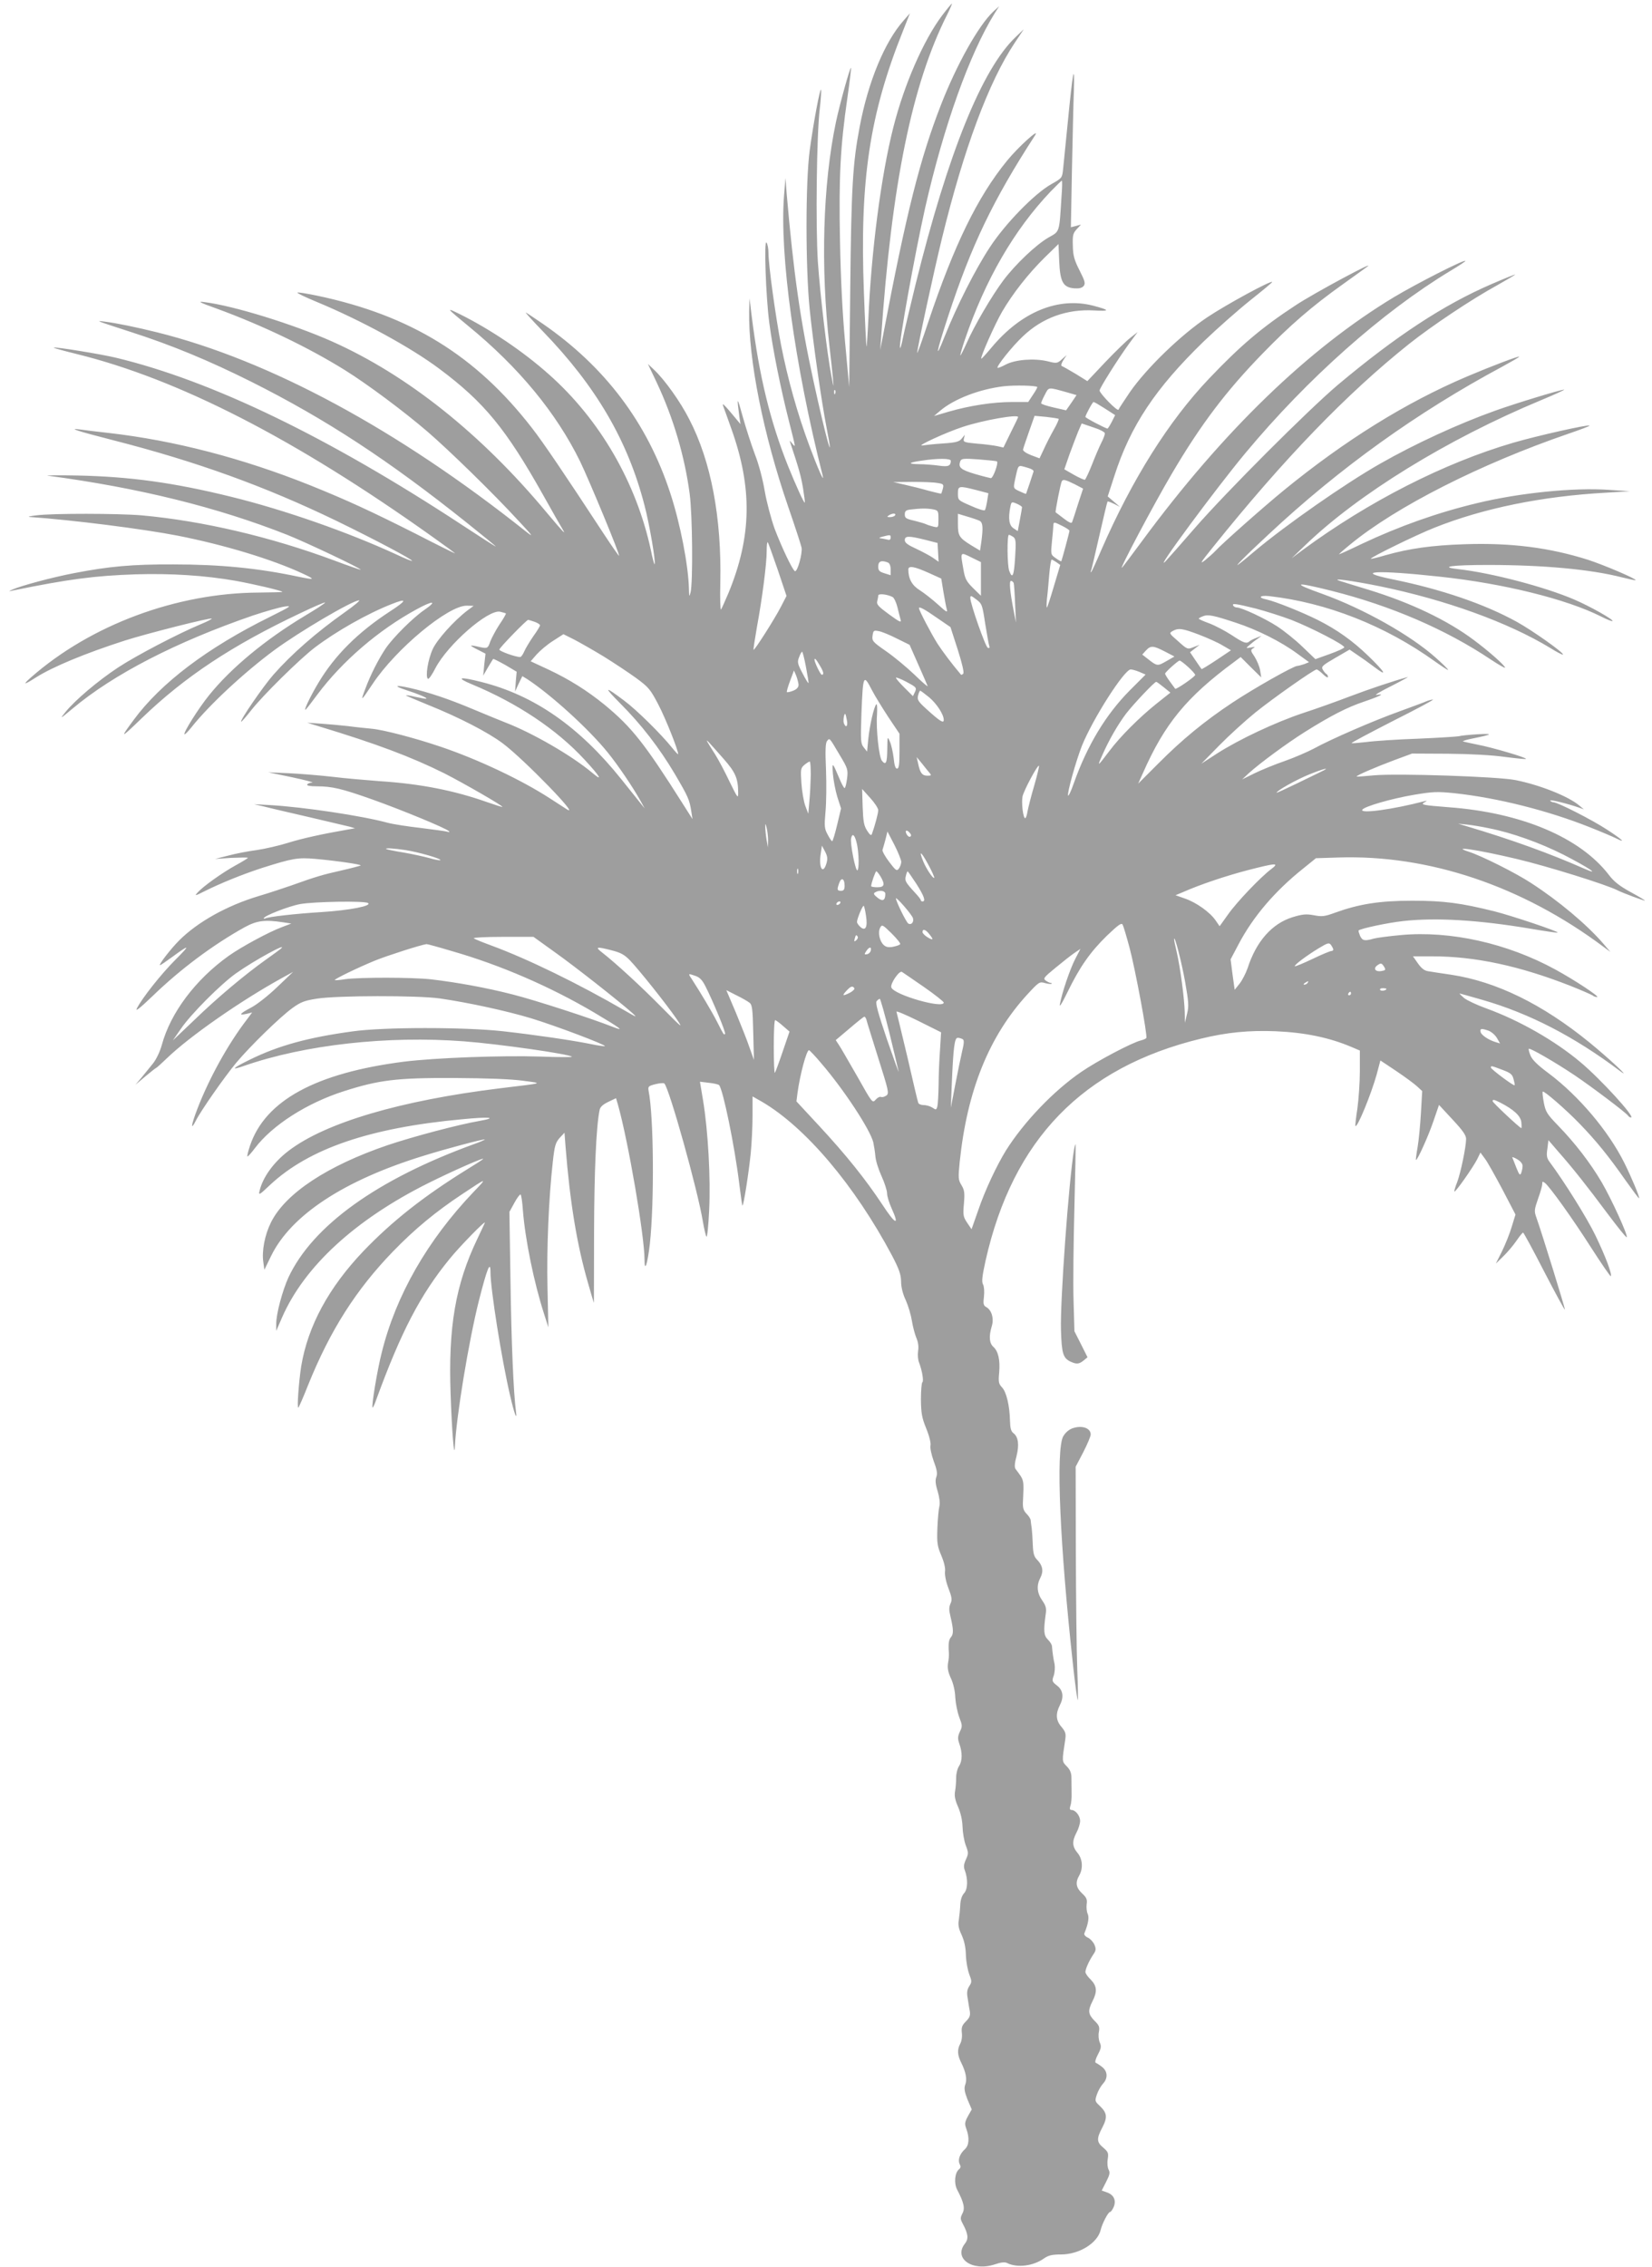 <?xml version="1.0" standalone="no"?>
<!DOCTYPE svg PUBLIC "-//W3C//DTD SVG 20010904//EN"
 "http://www.w3.org/TR/2001/REC-SVG-20010904/DTD/svg10.dtd">
<svg version="1.0" xmlns="http://www.w3.org/2000/svg"
 width="933pt" height="1280pt" viewBox="0 0 933 1280"
 preserveAspectRatio="xMidYMid meet">
<g transform="translate(0,1280) scale(0.1,-0.1)"
fill="#9e9e9e" stroke="none">
<path d="M5321 12713 c-106 -141 -215 -392 -276 -633 -69 -272 -125 -703 -141
-1086 -4 -85 -9 -153 -10 -151 -2 2 -9 141 -15 308 -24 631 32 1004 221 1475
l39 99 -35 -40 c-107 -120 -201 -346 -249 -602 -39 -204 -47 -340 -53 -908
l-6 -560 -23 250 c-15 166 -25 360 -29 577 -7 360 2 531 42 807 13 91 22 166
20 168 -5 5 -64 -207 -85 -307 -74 -353 -87 -813 -37 -1260 8 -69 17 -152 20
-185 5 -59 5 -59 -9 15 -24 124 -63 454 -76 643 -13 203 -7 719 11 865 6 51 9
99 7 105 -5 16 -43 -187 -64 -342 -24 -178 -24 -662 0 -899 20 -195 66 -516
96 -671 46 -235 -5 -53 -75 269 -74 340 -112 606 -151 1055 l-7 90 -8 -100
c-26 -330 60 -954 218 -1580 12 -49 -27 39 -75 168 -67 180 -123 380 -160 570
-31 161 -71 450 -71 520 0 23 -5 49 -11 57 -15 22 -4 -305 16 -455 19 -146 65
-374 111 -554 39 -154 39 -151 18 -125 -15 19 -16 19 -9 -1 47 -141 58 -181
70 -250 7 -44 12 -81 10 -83 -4 -4 -49 94 -95 208 -100 251 -162 505 -204 840
l-13 105 -2 -70 c-5 -273 80 -698 220 -1105 39 -113 73 -217 76 -232 6 -33
-24 -141 -38 -133 -15 10 -73 132 -114 239 -20 56 -45 150 -56 213 -11 66 -34
153 -55 206 -19 51 -51 148 -70 217 -31 114 -34 113 -18 -5 l6 -40 -29 35
c-15 19 -39 46 -51 60 -20 21 -23 22 -17 5 4 -11 25 -67 45 -125 120 -335 116
-609 -16 -929 -20 -47 -39 -89 -42 -93 -4 -4 -6 64 -4 150 8 369 -52 687 -175
924 -50 99 -138 222 -197 278 l-37 35 50 -105 c94 -200 158 -417 186 -628 16
-119 19 -501 5 -557 -7 -27 -8 -25 -9 17 -3 135 -49 372 -106 545 -130 397
-369 713 -720 955 -44 30 -87 59 -95 63 -8 5 35 -43 96 -106 300 -310 480
-617 574 -983 28 -105 65 -324 57 -332 -2 -2 -12 33 -21 79 -82 382 -288 738
-577 994 -145 129 -329 253 -502 339 -81 40 -78 37 48 -67 285 -233 497 -491
631 -764 53 -110 226 -527 220 -533 -2 -1 -41 55 -87 125 -228 348 -342 516
-406 598 -316 407 -684 634 -1210 745 -57 12 -107 20 -113 18 -6 -2 42 -25
107 -52 253 -105 532 -257 695 -379 253 -189 376 -339 587 -715 50 -90 99
-175 108 -190 23 -38 3 -16 -88 92 -371 446 -788 778 -1214 968 -218 97 -557
202 -720 222 -42 6 -31 -1 70 -37 259 -95 517 -219 723 -347 128 -80 332 -232
466 -347 123 -106 372 -349 509 -498 88 -94 94 -103 47 -66 -724 576 -1448
967 -2085 1125 -113 28 -228 52 -295 60 -54 7 -50 6 147 -58 231 -74 443 -162
683 -282 422 -212 772 -441 1218 -797 89 -71 162 -131 162 -133 0 -2 -86 53
-191 122 -759 498 -1413 814 -1954 944 -88 21 -346 63 -352 57 -1 -2 57 -18
130 -36 576 -142 1233 -479 2005 -1029 72 -51 132 -95 132 -97 0 -1 -100 48
-222 111 -256 129 -391 191 -597 274 -382 153 -768 253 -1135 295 -72 8 -146
17 -165 20 -69 9 -18 -8 185 -60 474 -121 863 -262 1264 -456 216 -105 433
-220 427 -226 -2 -2 -42 14 -88 36 -276 127 -633 252 -934 326 -325 80 -572
114 -870 120 -110 2 -184 1 -165 -1 516 -69 957 -178 1352 -334 108 -43 420
-191 415 -197 -2 -1 -69 22 -149 52 -357 133 -744 224 -1088 255 -130 11 -504
12 -595 0 -33 -4 -51 -8 -39 -9 243 -17 645 -68 839 -106 263 -52 531 -133
705 -214 74 -34 69 -37 -27 -17 -226 48 -442 69 -703 69 -232 1 -364 -11 -560
-49 -122 -23 -300 -71 -350 -93 -24 -11 -24 -11 5 -5 312 64 460 83 690 91
199 6 392 -6 568 -37 103 -19 254 -54 262 -62 2 -2 -58 -3 -133 -4 -464 -2
-949 -182 -1287 -479 -51 -45 -40 -44 30 1 94 59 276 135 500 207 122 39 484
131 491 124 2 -2 -26 -17 -63 -32 -129 -54 -364 -177 -466 -244 -115 -76 -242
-184 -296 -250 -35 -43 -34 -43 39 18 231 194 585 376 1017 525 72 24 153 47
180 51 44 6 38 2 -82 -58 -354 -175 -616 -373 -770 -582 -80 -108 -76 -108 46
10 242 233 508 410 898 594 73 35 134 61 137 59 2 -3 -48 -36 -112 -74 -225
-135 -420 -296 -545 -452 -58 -72 -145 -210 -137 -218 3 -2 20 15 39 39 102
128 297 309 467 435 141 104 443 282 480 282 8 0 -28 -30 -79 -66 -164 -116
-303 -238 -405 -354 -57 -65 -190 -258 -182 -265 2 -2 28 28 58 66 66 84 271
286 357 352 120 91 295 191 435 246 90 36 87 21 -9 -41 -181 -118 -312 -248
-405 -404 -47 -78 -89 -168 -70 -149 6 6 35 43 65 84 140 187 344 363 559 480
93 51 121 50 46 -2 -66 -45 -177 -156 -219 -217 -41 -61 -87 -151 -116 -230
-28 -74 -26 -73 42 29 132 198 426 442 531 441 l39 -1 -35 -26 c-76 -58 -171
-164 -196 -218 -27 -58 -43 -158 -27 -168 5 -3 24 24 42 60 70 134 297 332
365 319 16 -4 31 -8 33 -10 2 -2 -14 -30 -36 -62 -21 -32 -44 -76 -52 -96 -14
-41 -16 -42 -71 -29 -21 5 -38 7 -38 5 0 -2 18 -13 41 -24 l41 -21 -7 -62 -6
-62 26 45 c15 25 28 47 30 49 2 2 33 -14 69 -34 l64 -38 -5 -56 -4 -56 20 44
21 43 28 -17 c134 -88 347 -281 455 -415 59 -73 141 -194 186 -275 l22 -40
-28 35 c-15 19 -62 77 -104 130 -238 297 -492 474 -790 549 -125 32 -148 26
-54 -13 256 -106 479 -255 635 -424 90 -97 109 -130 44 -75 -116 97 -336 224
-489 283 -33 13 -116 47 -185 76 -138 58 -249 95 -354 119 -84 19 -97 13 -24
-11 71 -23 121 -44 116 -49 -2 -2 -29 3 -62 10 -32 8 -56 11 -53 8 3 -3 59
-26 124 -53 172 -69 338 -154 423 -218 118 -88 447 -427 360 -371 -14 9 -57
37 -96 62 -159 103 -404 219 -614 290 -144 49 -324 96 -390 102 -30 3 -91 9
-135 15 -44 5 -114 11 -155 14 l-75 5 65 -20 c327 -99 523 -173 710 -266 108
-55 332 -184 327 -189 -1 -2 -41 11 -87 27 -184 65 -374 103 -605 118 -77 6
-198 16 -270 25 -71 8 -182 17 -245 20 l-115 5 135 -28 c74 -16 125 -29 113
-30 -12 0 -25 -5 -28 -11 -4 -6 16 -10 53 -10 88 0 142 -13 317 -75 165 -59
413 -161 430 -178 6 -6 3 -7 -10 -3 -11 3 -78 12 -150 21 -71 8 -155 21 -185
29 -147 40 -476 89 -665 100 l-90 5 60 -14 c33 -9 148 -35 255 -60 107 -25
209 -49 225 -53 l30 -9 -40 -7 c-144 -25 -258 -50 -338 -75 -51 -16 -130 -34
-177 -41 -47 -6 -119 -20 -160 -31 l-75 -19 92 6 c51 2 93 3 93 0 0 -2 -30
-21 -67 -41 -75 -41 -188 -121 -218 -156 -18 -19 -12 -18 41 9 90 45 216 96
324 131 174 55 202 60 303 51 113 -10 259 -31 254 -37 -3 -2 -51 -15 -108 -28
-106 -24 -142 -34 -284 -85 -44 -15 -127 -43 -185 -60 -179 -54 -342 -145
-447 -249 -49 -49 -120 -141 -109 -141 3 0 34 21 68 46 101 74 105 71 19 -15
-81 -81 -188 -216 -218 -275 -11 -21 17 1 88 69 158 153 342 290 520 389 70
38 114 44 219 28 l45 -7 -50 -19 c-74 -27 -231 -112 -303 -163 -188 -134 -329
-322 -378 -503 -11 -39 -31 -81 -50 -105 -18 -22 -47 -58 -65 -80 l-34 -40 57
48 c31 26 58 47 60 47 2 0 29 24 59 53 129 125 421 328 654 456 l60 33 -90
-86 c-50 -48 -116 -100 -148 -116 -64 -34 -72 -45 -25 -35 l32 8 -29 -39
c-108 -140 -215 -335 -281 -507 -35 -91 -39 -126 -8 -65 28 56 163 249 229
328 79 94 243 254 315 307 47 34 68 43 140 54 112 18 571 19 695 1 159 -23
376 -70 515 -112 138 -42 423 -150 416 -157 -2 -2 -39 3 -81 12 -105 21 -308
51 -495 72 -217 24 -676 24 -850 -1 -250 -34 -417 -80 -578 -159 -99 -48 -114
-64 -35 -36 344 120 812 172 1244 139 197 -15 595 -72 609 -87 3 -3 -78 -3
-180 1 -218 7 -593 -7 -770 -29 -497 -64 -782 -219 -868 -474 -11 -33 -18 -61
-14 -61 4 0 22 21 41 46 98 130 294 256 505 323 197 63 297 75 616 74 185 -1
322 -6 390 -15 119 -16 131 -12 -125 -43 -563 -69 -987 -194 -1195 -353 -83
-63 -146 -149 -164 -226 -7 -27 -2 -25 60 34 219 204 562 322 1084 370 152 15
206 10 100 -9 -121 -21 -374 -88 -520 -137 -341 -116 -579 -273 -660 -437 -35
-71 -52 -160 -43 -223 l6 -44 38 78 c112 230 411 427 859 565 127 40 343 97
348 93 1 -2 -26 -14 -60 -26 -548 -199 -912 -461 -1049 -753 -34 -75 -69 -205
-69 -261 l0 -41 33 76 c126 288 412 551 823 757 136 68 326 152 312 137 -4 -4
-44 -30 -90 -58 -247 -153 -424 -293 -586 -462 -196 -206 -313 -422 -351 -650
-13 -83 -25 -241 -16 -233 4 4 29 61 55 127 125 310 271 539 480 755 122 126
242 225 390 323 144 96 144 95 64 12 -260 -273 -438 -583 -518 -906 -25 -97
-59 -303 -52 -311 2 -2 12 18 21 45 140 383 249 592 413 793 57 71 209 226
200 205 -2 -5 -21 -46 -42 -90 -124 -259 -165 -498 -151 -880 7 -204 20 -369
24 -295 7 166 78 597 136 827 46 181 65 228 65 160 0 -95 63 -494 112 -702 22
-96 40 -144 32 -85 -14 105 -26 389 -31 736 l-6 391 28 51 c15 28 31 49 35 47
4 -2 10 -42 13 -88 13 -167 63 -411 120 -587 l24 -75 -5 225 c-5 221 7 505 30
709 10 91 15 108 38 135 l28 30 6 -79 c25 -314 64 -553 127 -770 17 -60 32
-111 33 -112 0 -1 1 177 1 395 1 349 12 600 31 693 3 18 18 32 49 47 l44 21
11 -37 c59 -210 150 -742 150 -875 0 -76 17 -24 30 88 26 241 22 720 -7 866
-4 24 -1 27 38 37 24 6 47 8 51 4 28 -29 188 -599 218 -782 7 -41 16 -79 20
-83 4 -5 11 62 15 149 9 179 -6 447 -34 618 l-18 108 50 -6 c28 -3 54 -9 58
-13 22 -23 88 -344 114 -557 8 -66 16 -121 18 -123 6 -5 36 186 47 297 5 52
10 146 10 207 l0 112 53 -30 c246 -144 524 -472 735 -869 40 -77 50 -105 51
-146 0 -32 10 -72 27 -107 14 -32 29 -83 34 -115 5 -31 16 -74 25 -96 11 -25
14 -51 10 -75 -3 -21 -1 -50 6 -66 17 -45 27 -105 18 -110 -4 -3 -8 -47 -8
-97 1 -77 5 -103 30 -164 18 -44 27 -83 24 -96 -3 -13 5 -51 18 -88 19 -50 22
-71 15 -90 -7 -18 -5 -41 8 -82 10 -35 14 -67 9 -85 -4 -15 -9 -70 -11 -121
-3 -83 -1 -101 22 -155 16 -38 24 -72 21 -91 -2 -18 5 -57 19 -93 20 -52 22
-67 12 -88 -9 -20 -9 -37 0 -73 17 -72 18 -98 3 -116 -13 -15 -16 -37 -12 -91
1 -11 -1 -36 -5 -56 -4 -27 0 -50 16 -85 14 -29 24 -73 25 -109 2 -33 12 -83
22 -110 18 -47 19 -53 4 -83 -12 -26 -13 -39 -4 -65 19 -52 18 -100 0 -128
-10 -15 -17 -44 -17 -65 0 -22 -2 -56 -6 -77 -5 -28 0 -51 17 -90 14 -32 24
-74 25 -112 1 -33 9 -80 18 -104 16 -42 16 -48 1 -81 -12 -26 -14 -42 -6 -61
18 -49 17 -106 -4 -129 -13 -14 -21 -39 -22 -69 -1 -25 -5 -62 -8 -82 -5 -27
-1 -49 16 -85 15 -33 23 -71 24 -114 1 -36 10 -84 19 -108 15 -39 15 -44 0
-67 -12 -19 -15 -36 -9 -68 3 -23 9 -56 12 -73 4 -25 -1 -37 -22 -58 -22 -22
-26 -34 -23 -64 3 -20 -1 -48 -9 -62 -18 -34 -16 -64 6 -108 26 -52 34 -94 22
-124 -7 -20 -4 -39 13 -83 l24 -56 -22 -39 c-18 -34 -19 -43 -8 -72 18 -51 15
-92 -9 -114 -29 -26 -41 -61 -29 -84 7 -13 6 -21 -4 -29 -24 -20 -29 -78 -11
-114 39 -74 46 -107 30 -136 -12 -24 -12 -31 2 -57 31 -58 34 -85 13 -112 -67
-84 41 -160 168 -118 35 12 57 14 69 8 57 -29 149 -18 211 27 23 16 45 21 94
21 103 0 206 64 224 138 9 38 43 102 53 102 5 0 14 13 21 29 15 37 0 69 -40
82 l-28 10 25 49 c20 39 23 52 14 69 -6 11 -9 37 -5 59 5 34 3 41 -25 65 -38
31 -39 51 -5 115 30 58 26 82 -16 122 -27 25 -27 28 -15 64 7 21 23 48 34 60
29 31 27 70 -5 95 -14 11 -30 21 -35 23 -7 2 -2 21 11 46 19 36 21 47 11 69
-6 14 -9 40 -5 59 5 28 2 38 -25 64 -36 37 -38 57 -11 110 28 55 25 86 -10
122 -17 16 -30 35 -30 43 0 17 21 64 44 98 16 23 17 32 7 56 -7 16 -24 34 -37
40 -14 6 -23 17 -20 24 22 54 28 89 19 110 -6 12 -8 37 -6 54 4 27 0 38 -26
62 -34 32 -39 61 -16 101 23 40 19 94 -10 128 -30 36 -31 65 -5 115 11 20 20
50 20 65 0 29 -26 62 -49 62 -9 0 -11 7 -6 23 5 12 8 45 7 72 0 28 -1 67 -1
88 0 26 -8 45 -26 63 -28 28 -28 27 -9 150 5 35 2 45 -22 74 -31 36 -33 73 -8
122 23 45 18 84 -16 110 -28 22 -30 26 -19 56 6 18 8 47 5 65 -7 30 -12 66
-15 102 0 8 -11 25 -23 37 -23 23 -25 48 -13 138 6 38 3 51 -19 83 -30 43 -33
85 -10 129 19 36 12 70 -19 101 -17 17 -22 35 -24 82 -1 33 -4 75 -6 93 -3 17
-5 39 -6 47 0 8 -11 25 -23 37 -17 17 -22 33 -21 63 6 136 9 122 -42 191 -6 9
-5 33 6 72 16 65 10 109 -18 130 -13 10 -18 28 -19 70 -2 85 -20 162 -45 188
-19 20 -21 31 -16 84 6 71 -5 120 -33 145 -23 21 -26 59 -9 116 14 44 -1 93
-32 109 -15 9 -17 18 -12 59 3 27 1 57 -5 68 -9 15 -5 47 14 134 154 685 549
1092 1216 1254 147 36 274 48 422 42 164 -7 302 -35 429 -89 l47 -20 0 -117
c0 -64 -7 -159 -14 -211 -8 -52 -13 -96 -11 -98 11 -11 89 180 120 291 l21 79
90 -60 c49 -33 102 -72 118 -87 l28 -26 -7 -123 c-4 -67 -12 -154 -19 -194 -7
-40 -11 -72 -9 -72 9 0 71 138 98 218 l32 93 76 -82 c57 -61 77 -89 77 -110 0
-44 -30 -189 -50 -243 -11 -27 -18 -52 -16 -54 6 -5 103 133 128 181 l19 39
25 -34 c14 -18 58 -97 99 -174 l74 -142 -21 -68 c-11 -38 -36 -100 -55 -139
l-35 -70 41 40 c23 22 56 61 74 87 18 26 35 48 39 48 3 0 57 -99 119 -220 62
-120 115 -217 117 -215 3 3 -129 430 -161 520 -13 36 -12 44 9 105 13 36 24
73 24 84 0 16 2 16 16 6 30 -26 153 -197 259 -363 59 -92 110 -166 112 -163 9
9 -29 111 -87 231 -48 99 -175 302 -259 415 -15 20 -18 35 -12 73 l6 49 55
-64 c84 -95 165 -198 279 -351 57 -76 105 -136 108 -133 9 8 -85 214 -141 310
-64 109 -150 221 -248 322 -61 63 -69 76 -79 128 -6 32 -9 60 -6 62 6 7 130
-100 209 -182 91 -94 163 -182 260 -321 40 -56 73 -101 75 -99 5 4 -44 121
-84 201 -90 180 -257 377 -426 504 -61 45 -93 76 -103 100 -8 19 -12 36 -10
39 7 6 151 -77 261 -151 95 -64 290 -211 300 -227 4 -6 11 -10 16 -10 27 0
-171 217 -286 313 -144 121 -344 235 -531 303 -53 19 -110 46 -126 59 -16 14
-27 25 -25 25 3 0 60 -16 126 -35 269 -77 523 -209 781 -403 71 -53 -67 75
-175 163 -263 214 -523 342 -779 381 -55 8 -114 17 -131 20 -21 3 -38 17 -57
44 l-28 40 108 0 c243 0 494 -54 782 -167 63 -25 119 -50 125 -54 5 -5 16 -9
25 -9 18 0 -125 95 -235 155 -272 149 -595 221 -874 195 -66 -6 -134 -15 -153
-20 -51 -15 -64 -12 -77 16 -6 15 -10 28 -8 30 11 11 167 44 251 53 186 21
428 6 720 -43 82 -14 151 -24 153 -22 7 6 -258 95 -357 120 -189 47 -286 60
-465 60 -184 0 -301 -19 -436 -68 -57 -21 -73 -23 -119 -14 -43 8 -64 6 -120
-11 -116 -36 -205 -136 -254 -288 -10 -28 -30 -68 -45 -87 l-28 -35 -12 86
-11 86 46 87 c82 155 204 298 363 425 l73 59 125 4 c511 17 1039 -160 1500
-505 l38 -28 -43 50 c-93 107 -249 238 -405 339 -87 57 -277 152 -350 176
-112 36 49 12 268 -40 174 -41 510 -146 572 -178 27 -14 153 -61 153 -57 0 2
-37 24 -83 49 -60 33 -92 58 -120 95 -162 212 -495 353 -907 383 -141 11 -157
14 -138 26 20 11 20 12 3 8 -180 -47 -366 -72 -351 -48 11 18 162 62 291 84
108 18 131 19 230 9 242 -26 527 -98 761 -191 69 -27 138 -57 154 -65 57 -29
30 -4 -55 51 -82 54 -278 154 -302 154 -6 0 -14 4 -18 9 -5 9 99 -17 165 -40
l25 -9 -25 21 c-61 52 -221 116 -360 144 -97 20 -668 39 -800 27 -52 -5 -96
-8 -98 -7 -6 5 111 55 213 93 l100 37 205 -1 c124 -1 250 -8 319 -18 63 -8
117 -14 119 -11 7 6 -187 64 -272 80 -44 9 -81 17 -84 19 -2 2 23 10 55 16
113 23 121 29 28 24 -49 -3 -97 -8 -105 -11 -8 -2 -112 -9 -230 -14 -118 -4
-251 -13 -294 -19 -44 -5 -81 -8 -83 -6 -2 2 103 58 234 125 131 66 233 120
226 121 -7 0 -22 -4 -35 -9 -13 -6 -81 -31 -152 -57 -148 -53 -390 -158 -486
-211 -36 -19 -110 -51 -164 -70 -55 -19 -131 -50 -170 -69 l-71 -35 40 37 c61
55 211 166 316 232 147 92 237 138 332 170 91 31 124 48 72 38 -17 -3 20 19
80 49 61 31 103 54 95 52 -83 -23 -215 -67 -323 -108 -73 -28 -193 -71 -267
-95 -159 -53 -364 -150 -487 -229 l-88 -57 100 102 c55 56 147 140 205 187
102 82 331 243 346 243 4 0 21 -12 36 -27 15 -15 28 -22 28 -15 0 6 -4 14 -10
17 -5 3 -14 14 -20 25 -9 16 0 24 71 65 l81 47 41 -28 c23 -15 68 -47 101 -72
76 -58 58 -27 -36 64 -90 87 -178 149 -285 203 -90 45 -240 105 -290 116 -51
10 -39 25 15 19 326 -37 655 -167 935 -368 44 -31 77 -53 75 -48 -1 5 -32 35
-68 67 -144 129 -408 277 -640 361 -180 64 -161 71 50 18 334 -84 646 -218
901 -389 44 -29 79 -49 79 -45 0 12 -93 94 -175 155 -149 112 -356 211 -593
284 -70 21 -143 44 -162 50 -64 20 62 3 221 -29 371 -76 726 -204 963 -348 38
-24 71 -41 73 -38 8 8 -172 136 -261 185 -181 100 -426 184 -702 240 -225 46
-92 54 266 15 359 -38 718 -127 912 -225 33 -17 62 -28 65 -26 7 8 -128 84
-217 122 -165 71 -466 150 -652 171 -115 13 -42 24 166 24 313 0 581 -25 756
-70 41 -10 76 -18 77 -16 7 7 -179 86 -268 115 -218 69 -436 97 -698 88 -184
-6 -312 -24 -446 -62 -44 -13 -81 -22 -83 -20 -6 6 255 134 356 174 277 111
610 179 972 199 l135 8 -118 8 c-198 14 -506 -17 -745 -75 -222 -53 -439 -130
-651 -230 -68 -33 -126 -59 -129 -59 -2 0 26 25 64 56 260 214 737 455 1232
625 67 23 121 43 119 46 -8 7 -294 -57 -431 -97 -390 -114 -816 -331 -1191
-607 l-60 -45 75 72 c299 289 804 600 1330 819 80 33 140 61 134 61 -20 0
-276 -78 -390 -119 -207 -74 -451 -186 -649 -299 -196 -111 -534 -347 -710
-495 -33 -28 -69 -58 -80 -66 -51 -41 19 31 160 162 400 374 839 689 1318 946
53 29 97 54 97 57 0 6 -156 -53 -295 -112 -346 -147 -690 -361 -1035 -643
-115 -94 -353 -305 -385 -341 -11 -12 -38 -36 -60 -54 -33 -25 -24 -12 45 74
403 502 757 868 1108 1148 127 101 351 251 497 331 60 34 106 61 102 61 -4 0
-64 -24 -133 -54 -273 -118 -540 -294 -867 -568 -169 -143 -632 -606 -812
-813 -76 -88 -150 -171 -163 -185 -73 -73 286 413 451 611 352 423 775 798
1159 1030 49 29 86 54 84 56 -8 8 -275 -128 -402 -204 -485 -292 -967 -758
-1424 -1378 -57 -77 -107 -144 -113 -150 -24 -26 180 359 281 530 164 279 307
467 511 677 157 162 281 269 455 393 61 44 123 88 136 98 67 48 -301 -149
-403 -217 -191 -125 -312 -228 -487 -412 -229 -240 -436 -570 -610 -969 -28
-66 -54 -122 -57 -125 -4 -3 -4 2 0 11 3 9 24 99 47 200 23 101 43 185 45 187
2 2 18 -4 37 -13 l33 -17 -34 29 -35 30 37 114 c91 284 232 496 505 761 76 73
195 178 264 233 69 55 125 101 123 103 -8 9 -258 -127 -366 -199 -150 -100
-343 -287 -437 -422 -33 -49 -63 -94 -65 -100 -5 -13 -106 91 -107 108 0 13
103 177 167 265 l48 65 -42 -33 c-23 -18 -87 -80 -142 -138 l-100 -106 -66 41
c-37 22 -72 42 -78 44 -6 2 -3 15 8 33 l19 29 -27 -24 c-26 -23 -29 -24 -80
-11 -76 18 -182 10 -236 -18 -24 -13 -45 -21 -47 -19 -8 8 84 123 143 178 110
105 249 155 403 146 91 -5 89 2 -6 27 -198 51 -406 -35 -574 -236 -30 -36 -56
-65 -58 -63 -7 6 77 195 117 264 60 103 148 215 239 305 l80 78 4 -96 c5 -118
22 -149 85 -154 27 -2 44 2 53 13 11 14 8 27 -23 88 -30 59 -37 84 -38 140 -2
59 1 70 22 93 l24 26 -29 -8 -28 -7 6 324 c4 178 8 380 11 449 5 169 -7 102
-34 -175 -12 -121 -24 -242 -27 -270 -5 -49 -6 -51 -67 -85 -94 -53 -259 -222
-346 -355 -82 -124 -188 -334 -256 -505 -57 -143 -49 -96 20 115 131 399 252
653 490 1020 33 50 -94 -64 -158 -143 -166 -203 -299 -477 -443 -906 -35 -105
-63 -185 -64 -178 0 24 91 446 140 647 124 507 264 882 410 1102 l52 78 -47
-45 c-189 -181 -380 -652 -564 -1395 -32 -132 -65 -269 -72 -305 -7 -35 -14
-60 -16 -54 -8 24 83 526 142 791 105 461 250 868 392 1097 l26 41 -33 -30
c-83 -78 -206 -297 -295 -525 -120 -308 -197 -615 -328 -1305 l-16 -80 5 65
c60 872 175 1436 374 1829 17 34 28 61 26 61 -2 0 -27 -30 -55 -67z m674
-1025 c-13 -205 -9 -193 -73 -229 -71 -41 -187 -151 -256 -243 -65 -87 -164
-256 -207 -354 -18 -40 -34 -71 -35 -69 -2 2 9 41 25 88 116 341 279 621 484
837 33 34 62 62 64 62 3 0 2 -42 -2 -92z m-137 -1073 c2 -2 -9 -22 -24 -44
l-27 -41 -91 0 c-107 0 -238 -20 -356 -54 l-85 -25 34 29 c80 68 224 123 361
139 64 7 178 4 188 -4z m170 -31 l52 -15 -29 -43 -30 -43 -70 16 c-39 9 -71
19 -71 24 0 4 9 26 21 48 23 45 16 44 127 13z m-1311 -6 c-3 -8 -6 -5 -6 6 -1
11 2 17 5 13 3 -3 4 -12 1 -19z m1491 -65 c15 -9 41 -25 59 -37 l31 -20 -19
-38 c-11 -21 -22 -38 -24 -38 -10 0 -125 60 -125 66 0 9 40 84 46 84 2 0 17
-7 32 -17z m-458 -68 c0 -3 -19 -42 -42 -88 l-41 -84 -36 8 c-20 4 -71 11
-114 14 -74 7 -78 9 -73 29 l5 21 -17 -21 c-14 -18 -32 -23 -106 -28 -49 -3
-101 -9 -115 -11 -47 -9 132 74 228 105 116 38 311 72 311 55z m229 -10 c2 -3
-10 -31 -28 -62 -18 -32 -43 -81 -56 -110 l-24 -51 -48 18 c-28 11 -47 24 -45
32 1 7 17 53 34 102 l31 88 66 -6 c36 -4 67 -9 70 -11z m261 -82 c0 -8 -9 -32
-21 -55 -11 -22 -35 -78 -52 -122 -18 -45 -36 -83 -40 -85 -4 -1 -32 11 -62
28 l-54 31 29 84 c17 46 39 104 49 129 l20 46 65 -22 c38 -12 66 -27 66 -34z
m-870 -155 c-1 -30 -15 -35 -70 -27 -30 4 -79 8 -109 8 -68 1 -62 9 15 20 93
14 164 13 164 -1z m260 -3 c11 -7 -21 -95 -34 -95 -6 1 -47 11 -91 24 -80 24
-95 37 -81 73 6 14 20 15 103 9 53 -4 99 -9 103 -11z m173 -36 c22 -6 37 -15
34 -22 -2 -7 -12 -37 -22 -67 -10 -30 -19 -56 -20 -58 -1 -2 -18 5 -37 14 -35
16 -35 17 -27 58 22 99 14 91 72 75z m266 -93 l48 -25 -29 -88 c-15 -48 -30
-94 -33 -101 -3 -9 -17 -3 -47 20 -24 18 -44 34 -46 35 -4 2 28 165 35 176 7
12 21 8 72 -17z m-776 7 c35 -5 38 -8 32 -32 -4 -14 -8 -27 -9 -28 -1 -2 -33
6 -72 16 -38 11 -98 26 -134 34 l-65 15 105 1 c58 0 122 -2 143 -6z m220 -40
l69 -18 -7 -45 c-4 -25 -10 -48 -13 -51 -4 -4 -40 7 -79 25 -72 31 -73 32 -73
69 0 44 5 45 103 20z m259 -97 c0 -3 -5 -35 -12 -71 l-12 -64 -24 16 c-25 16
-31 55 -18 121 6 29 7 30 36 18 16 -7 30 -16 30 -20z m-503 -12 c30 -6 31 -9
31 -55 0 -49 0 -49 -27 -43 -16 4 -35 10 -43 14 -8 4 -39 13 -67 20 -45 10
-53 15 -53 35 0 19 6 25 33 28 57 7 94 7 126 1z m-214 -34 c-3 -5 -16 -10 -28
-10 -18 0 -19 2 -7 10 20 13 43 13 35 0z m478 -31 c18 -10 20 -38 9 -121 l-7
-47 -50 30 c-68 42 -75 54 -75 120 l0 58 53 -16 c28 -8 60 -19 70 -24z m467
-29 c22 -11 40 -23 40 -27 0 -8 -43 -167 -46 -172 -2 -2 -16 6 -31 17 -29 20
-29 21 -22 94 4 40 8 81 8 91 1 21 3 21 51 -3z m-970 -66 c0 -12 -6 -15 -22
-10 -13 3 -30 6 -38 7 -8 1 -1 5 15 9 45 11 45 11 45 -6z m693 4 c14 -11 16
-27 10 -115 -6 -104 -15 -125 -33 -77 -12 31 -13 204 -2 204 5 0 16 -6 25 -12z
m-498 -16 l70 -18 3 -53 3 -53 -30 21 c-17 12 -60 35 -96 52 -48 22 -65 34
-65 49 0 25 22 25 115 2z m-833 -168 l50 -149 -31 -60 c-36 -70 -150 -249
-155 -244 -2 2 7 60 19 129 30 162 55 357 55 428 0 30 2 53 6 50 3 -3 28 -73
56 -154z m1148 -53 l0 -95 -44 43 c-38 38 -46 52 -55 106 -18 101 -19 99 44
68 l55 -27 0 -95z m427 94 l21 -15 -35 -117 c-19 -65 -37 -120 -40 -123 -3 -3
-3 20 0 50 4 30 9 92 13 138 4 45 10 82 13 82 4 0 16 -7 28 -15z m-953 -1 c10
-4 16 -18 16 -39 l0 -33 -35 11 c-29 9 -35 15 -35 39 0 29 18 36 54 22z m238
-62 l64 -29 12 -74 c7 -41 15 -85 19 -99 6 -21 -1 -18 -50 27 -31 28 -77 64
-102 80 -44 27 -65 65 -65 117 0 24 34 18 122 -22z m473 -54 c2 -7 6 -60 8
-118 l5 -105 -13 65 c-21 109 -27 170 -15 170 6 0 12 -6 15 -12z m-684 -79 c8
-4 20 -29 27 -56 6 -26 15 -59 18 -71 6 -20 -3 -16 -65 29 -59 43 -71 56 -67
73 3 12 6 27 6 33 0 13 49 8 81 -8z m523 -150 c10 -61 20 -118 23 -126 4 -10
2 -14 -8 -11 -13 4 -98 246 -99 281 0 16 4 15 34 -8 32 -24 34 -30 50 -136z
m1527 85 c57 -15 149 -44 204 -65 112 -44 298 -140 297 -154 0 -5 -37 -22 -82
-38 l-81 -29 -72 69 c-40 39 -105 91 -145 117 -70 45 -200 106 -228 106 -7 0
-16 5 -19 10 -9 15 13 12 126 -16z m-1796 -55 l73 -50 41 -127 c25 -79 37
-130 31 -136 -5 -5 -11 -8 -13 -5 -51 60 -104 131 -132 174 -35 55 -105 189
-105 201 0 11 31 -5 105 -57z m1684 -25 c122 -40 256 -107 348 -175 l66 -48
-27 -11 c-15 -5 -33 -10 -39 -10 -21 0 -247 -128 -366 -207 -157 -104 -286
-210 -419 -344 l-114 -114 27 60 c122 277 245 428 516 628 l36 27 58 -58 58
-57 -6 39 c-3 21 -18 56 -31 77 -24 35 -24 39 -8 49 13 8 11 9 -13 4 -30 -5
-30 -5 -9 13 11 10 31 26 45 35 l24 18 -30 -12 c-16 -6 -34 -15 -39 -20 -17
-14 -32 -9 -100 36 -37 24 -94 54 -126 66 -33 12 -60 24 -60 27 0 2 10 8 23
13 29 12 59 6 186 -36z m-3960 5 c17 -6 31 -15 31 -20 0 -4 -17 -33 -39 -63
-21 -31 -44 -69 -51 -86 -7 -16 -17 -30 -22 -30 -27 0 -118 33 -118 42 0 10
154 168 163 168 2 0 18 -5 36 -11z m3751 -72 c47 -18 108 -45 134 -61 l48 -28
-82 -55 c-45 -30 -83 -53 -84 -51 -2 2 -17 24 -34 49 l-31 46 27 21 27 21 -34
-13 c-34 -14 -36 -13 -87 33 -52 45 -52 46 -31 58 33 18 54 15 147 -20z
m-1704 -23 l71 -35 49 -111 c27 -61 51 -116 53 -122 2 -6 -32 23 -75 65 -44
42 -115 101 -160 132 -76 53 -80 58 -76 88 4 29 7 31 36 25 17 -3 63 -22 102
-42z m-1658 -100 c58 -36 141 -91 184 -122 72 -53 81 -64 127 -152 41 -79 111
-255 111 -278 0 -4 -14 11 -32 33 -63 79 -204 218 -273 269 -113 85 -118 81
-21 -17 117 -117 220 -250 307 -397 76 -129 83 -146 93 -210 l7 -45 -54 85
c-215 340 -288 433 -442 560 -98 80 -200 144 -317 199 l-101 47 34 39 c19 21
60 56 92 76 l59 38 60 -30 c33 -17 108 -60 166 -95z m3171 27 l54 -28 -47 -27
c-49 -28 -51 -28 -103 13 l-32 25 21 23 c27 29 41 28 107 -6z m-2027 -88 c9
-48 16 -89 14 -90 -2 -2 -17 23 -34 56 -28 53 -30 63 -19 90 6 17 14 31 17 31
3 0 13 -39 22 -87z m77 11 c23 -38 26 -54 12 -54 -7 0 -41 70 -41 85 0 12 10
2 29 -31z m2081 -10 c22 -20 40 -40 40 -45 0 -10 -109 -85 -113 -78 -2 2 -15
21 -30 41 -15 20 -27 40 -27 44 0 8 72 73 82 74 5 0 26 -16 48 -36z m-275 -28
l35 -15 -88 -88 c-136 -137 -241 -310 -318 -527 -15 -44 -30 -74 -32 -68 -5
17 44 193 78 280 61 152 240 432 276 432 8 0 30 -6 49 -14z m-1925 -72 c0 -15
-10 -26 -30 -34 -17 -7 -33 -10 -36 -8 -2 3 6 31 18 63 l22 59 13 -30 c6 -16
12 -39 13 -50z m658 -40 l-12 -25 -48 48 c-26 26 -48 51 -48 56 0 4 27 -6 59
-23 56 -30 59 -33 49 -56z m-243 8 c16 -31 58 -99 92 -151 l63 -94 0 -99 c0
-76 -3 -98 -14 -98 -9 0 -15 19 -19 60 -4 32 -13 74 -21 92 -14 32 -14 32 -15
-44 -1 -77 -8 -91 -30 -64 -17 20 -34 180 -28 259 2 38 1 65 -4 60 -13 -13
-37 -117 -45 -194 l-7 -73 -19 24 c-17 21 -18 36 -13 189 9 222 11 228 60 133z
m1648 17 l37 -30 -78 -62 c-95 -76 -204 -184 -267 -268 -68 -90 -70 -91 -40
-24 38 87 89 175 136 237 43 55 159 178 169 178 3 0 22 -14 43 -31z m-1326
-56 c43 -36 83 -97 83 -128 0 -21 -20 -9 -93 57 -52 47 -58 56 -52 81 4 15 9
27 12 27 3 0 25 -17 50 -37z m-464 -130 c7 -34 -6 -46 -17 -17 -6 15 2 60 8
52 2 -2 6 -18 9 -35z m-42 -194 c47 -78 49 -84 43 -135 -4 -30 -10 -54 -14
-54 -4 0 -17 24 -29 53 -40 95 -42 97 -37 27 3 -36 14 -94 25 -130 l21 -65
-22 -92 c-12 -51 -25 -93 -28 -93 -4 0 -15 17 -26 38 -18 33 -19 47 -12 127 5
50 6 157 3 238 -5 109 -3 152 6 163 15 18 12 21 70 -77z m-656 -22 c70 -79 84
-113 84 -197 0 -31 -5 -23 -48 65 -26 55 -63 125 -82 155 -50 79 -56 89 -37
70 8 -8 45 -50 83 -93z m1163 -79 c14 -16 13 -18 -11 -18 -29 0 -41 16 -52 70
l-8 35 29 -35 c15 -19 34 -43 42 -52z m-669 -15 c-1 -43 -4 -109 -8 -148 l-6
-70 -17 45 c-9 25 -19 83 -22 129 -5 77 -4 84 17 102 12 10 25 18 30 19 4 0 6
-35 6 -77z m1262 -59 c-18 -60 -34 -126 -38 -146 -3 -21 -9 -38 -13 -38 -12 0
-22 87 -15 123 7 33 85 180 93 173 2 -2 -10 -53 -27 -112z m1619 78 c-19 -9
-83 -40 -142 -69 -60 -29 -108 -51 -108 -49 0 11 112 74 184 103 84 34 127 44
66 15z m-2500 -217 c0 -17 -20 -92 -36 -135 -4 -10 -11 -5 -27 20 -18 28 -22
52 -25 134 l-3 101 45 -50 c25 -27 46 -59 46 -70z m-622 -170 l-1 -40 -8 45
c-4 25 -7 56 -7 70 0 23 1 22 8 -5 4 -16 8 -48 8 -70z m4072 68 c129 -25 289
-83 420 -149 142 -73 217 -123 115 -78 -190 84 -408 163 -660 238 l-50 15 50
-5 c28 -3 84 -12 125 -21z m-3271 -27 c8 -9 8 -16 2 -20 -6 -4 -15 3 -21 14
-12 23 2 27 19 6z m-49 -162 c0 -11 -6 -28 -13 -38 -12 -16 -17 -13 -55 37
-23 30 -40 61 -38 68 3 8 10 34 17 59 l11 45 39 -75 c21 -41 38 -84 39 -96z
m-249 94 c10 -54 11 -132 2 -142 -11 -10 -43 154 -36 182 8 33 23 14 34 -40z
m-174 -105 c-20 -64 -44 -22 -32 55 l7 47 18 -34 c14 -27 15 -41 7 -68z
m-2377 77 c76 -12 204 -49 197 -57 -3 -2 -30 2 -59 11 -29 8 -96 23 -148 32
-52 8 -97 18 -99 20 -7 7 42 4 109 -6z m2986 -157 c-6 -6 -44 50 -61 91 -28
68 -14 61 26 -13 22 -40 38 -76 35 -78z m1904 50 c-59 -44 -194 -185 -244
-256 l-48 -67 -22 32 c-31 46 -109 102 -173 124 l-54 19 43 18 c100 44 241 91
363 123 163 42 182 43 135 7z m-2673 -25 c-3 -7 -5 -2 -5 12 0 14 2 19 5 13 2
-7 2 -19 0 -25z m466 -17 c27 -46 22 -61 -18 -61 -19 0 -35 3 -35 6 0 16 24
84 29 84 4 0 14 -13 24 -29z m202 -41 c44 -69 55 -100 35 -100 -5 0 -10 3 -10
8 0 4 -15 23 -33 42 -54 59 -58 67 -51 94 3 14 8 26 10 26 2 0 24 -32 49 -70z
m-405 -11 c0 -22 -5 -29 -20 -29 -23 0 -24 7 -10 45 12 33 30 24 30 -16z m230
-46 c0 -38 -15 -45 -44 -22 -21 17 -25 24 -14 30 24 15 58 10 58 -8z m156
-137 c7 -22 -9 -41 -26 -31 -12 7 -70 126 -70 142 0 12 89 -90 96 -111z
m-3078 85 c26 -16 -105 -41 -260 -51 -148 -9 -305 -27 -320 -36 -5 -3 -8 -2
-8 1 0 13 140 68 205 80 78 14 363 19 383 6z m2667 -1 c-3 -5 -11 -10 -16 -10
-6 0 -7 5 -4 10 3 6 11 10 16 10 6 0 7 -4 4 -10z m146 -72 c10 -63 -3 -88 -32
-62 -11 10 -19 22 -19 28 0 18 33 97 38 91 3 -2 9 -28 13 -57z m1488 -178 c32
-119 103 -499 95 -511 -2 -4 -16 -10 -31 -14 -50 -12 -247 -116 -337 -178
-156 -107 -322 -281 -424 -442 -53 -86 -119 -226 -157 -338 l-38 -108 -25 37
c-22 33 -24 43 -18 108 5 61 3 76 -14 104 -18 30 -19 40 -10 130 42 405 166
712 384 949 64 69 67 71 98 62 17 -5 34 -6 37 -4 2 3 0 5 -5 5 -6 0 -18 6 -28
13 -16 12 -11 18 56 73 40 33 88 71 106 83 l34 23 -30 -58 c-30 -59 -74 -189
-86 -254 -5 -22 11 2 43 68 69 142 128 226 222 318 64 61 83 75 89 63 5 -8 22
-66 39 -129z m-1295 19 c-3 -5 -20 -11 -40 -15 -25 -5 -40 -2 -53 10 -24 22
-34 72 -20 98 10 19 14 17 65 -33 29 -29 51 -56 48 -60z m158 64 c32 -38 32
-46 -1 -27 -17 10 -31 24 -31 31 0 18 14 16 32 -4z m-398 -22 c3 -5 -1 -14 -8
-20 -12 -10 -13 -8 -9 8 6 23 9 25 17 12z m-1710 -88 c114 -81 358 -273 436
-342 31 -28 27 -27 -40 12 -264 153 -549 292 -755 368 -49 18 -94 36 -99 41
-6 4 68 8 164 8 l173 0 121 -87z m3559 -166 c20 -114 22 -139 11 -182 l-12
-50 -1 60 c-2 77 -25 251 -45 338 -9 38 -16 71 -15 75 3 22 42 -129 62 -241z
m837 181 c0 -4 -5 -8 -11 -8 -7 0 -55 -20 -107 -45 -52 -25 -97 -43 -99 -41
-6 6 65 59 132 100 55 33 61 35 73 19 6 -9 12 -20 12 -25z m-4976 -9 c275 -79
555 -201 801 -346 153 -91 178 -110 105 -81 -122 48 -433 149 -562 182 -147
38 -317 69 -463 86 -106 12 -406 12 -485 1 -30 -5 -57 -7 -59 -5 -5 5 134 72
227 110 66 27 259 89 291 93 2 1 68 -17 145 -40z m-969 13 c-6 -5 -44 -33 -85
-62 -119 -85 -272 -213 -402 -339 l-122 -116 45 65 c57 84 226 253 312 314
101 72 301 181 252 138z m1869 -8 c51 -13 72 -24 104 -57 51 -53 205 -246 262
-329 40 -59 35 -55 -81 62 -118 120 -263 253 -339 312 -41 32 -32 34 54 12z
m1464 -1 c-2 -10 -11 -19 -21 -21 -16 -3 -17 -1 -5 17 16 25 31 27 26 4z
m2899 -92 c10 -17 9 -20 -15 -24 -33 -6 -48 13 -25 31 22 16 26 15 40 -7z
m-2599 -114 c62 -43 112 -83 112 -88 0 -37 -280 43 -296 85 -8 20 45 98 60 88
6 -4 62 -42 124 -85z m-1289 62 c23 -8 38 -24 55 -58 42 -82 117 -263 111
-269 -7 -7 -8 -5 -45 68 -29 57 -91 161 -144 243 -21 31 -20 31 23 16z m3456
-39 c-3 -5 -12 -10 -18 -10 -7 0 -6 4 3 10 19 12 23 12 15 0z m-2560 -30 c3
-5 -8 -16 -24 -25 -42 -21 -48 -19 -21 10 25 27 35 30 45 15z m3005 -4 c0 -9
-30 -14 -35 -6 -4 6 3 10 14 10 12 0 21 -2 21 -4z m-3597 -78 c15 -11 18 -35
21 -168 l4 -155 -25 70 c-13 39 -48 127 -77 197 l-54 127 57 -29 c31 -15 64
-34 74 -42z m3397 52 c0 -5 -5 -10 -11 -10 -5 0 -7 5 -4 10 3 6 8 10 11 10 2
0 4 -4 4 -10z m-2607 -222 c26 -106 49 -204 52 -218 3 -14 -26 67 -65 179 -52
154 -67 208 -59 218 6 7 14 13 18 13 3 0 28 -87 54 -192z m286 -95 c-4 -54 -8
-143 -8 -198 -1 -55 -4 -110 -7 -122 -6 -21 -8 -21 -27 -8 -12 8 -34 15 -50
15 -15 0 -29 6 -31 13 -3 6 -30 122 -61 257 -32 135 -60 250 -62 257 -3 7 53
-17 124 -52 l128 -64 -6 -98z m-416 170 c2 -10 33 -108 67 -217 59 -186 62
-200 46 -212 -10 -7 -23 -11 -30 -8 -7 3 -21 -4 -31 -16 -18 -20 -19 -18 -104
133 -48 83 -94 164 -104 178 l-17 26 77 65 c43 37 81 67 84 67 4 1 9 -7 12
-16z m-471 -36 l37 -32 -39 -114 c-21 -62 -41 -116 -44 -119 -3 -3 -6 63 -6
146 0 84 3 152 8 152 4 -1 24 -15 44 -33z m3985 -27 c16 -6 37 -24 47 -41 l18
-31 -23 7 c-42 12 -84 41 -87 58 -4 20 4 21 45 7z m-2970 -48 c9 -5 8 -23 -4
-72 -8 -36 -26 -121 -39 -190 l-24 -125 5 125 c9 219 16 270 34 270 9 0 21 -4
28 -8z m-797 -138 c127 -148 274 -372 292 -444 4 -19 10 -55 12 -80 2 -25 18
-75 35 -112 17 -37 31 -81 31 -97 0 -16 12 -54 26 -85 46 -101 21 -91 -52 21
-96 145 -205 281 -358 446 l-128 138 6 47 c14 104 51 242 65 242 3 0 36 -34
71 -76z m3845 -35 c46 -17 56 -25 63 -52 5 -18 8 -33 6 -35 -4 -6 -134 91
-134 100 0 11 2 11 65 -13z m-12 -185 c76 -39 115 -75 119 -110 2 -19 2 -34 0
-34 -8 0 -162 144 -162 152 0 11 7 10 43 -8z m126 -359 c0 -11 -4 -28 -8 -39
-6 -15 -11 -10 -27 30 -10 27 -21 53 -23 58 -2 5 11 0 28 -10 19 -11 31 -26
30 -39z"/>
<path d="M6066 6309 c-30 -177 -79 -855 -74 -1019 4 -133 12 -159 55 -179 33
-15 47 -14 73 7 l22 18 -37 74 -37 73 -5 176 c-3 97 0 334 5 526 5 193 8 352
6 354 -1 1 -5 -12 -8 -30z"/>
<path d="M6060 4736 c-22 -7 -42 -24 -55 -46 -43 -74 -19 -620 56 -1300 11
-102 23 -187 26 -190 2 -3 1 77 -3 178 -4 100 -7 398 -8 661 l-1 479 43 82
c23 45 42 90 42 100 0 36 -48 53 -100 36z"/>
</g>
</svg>
